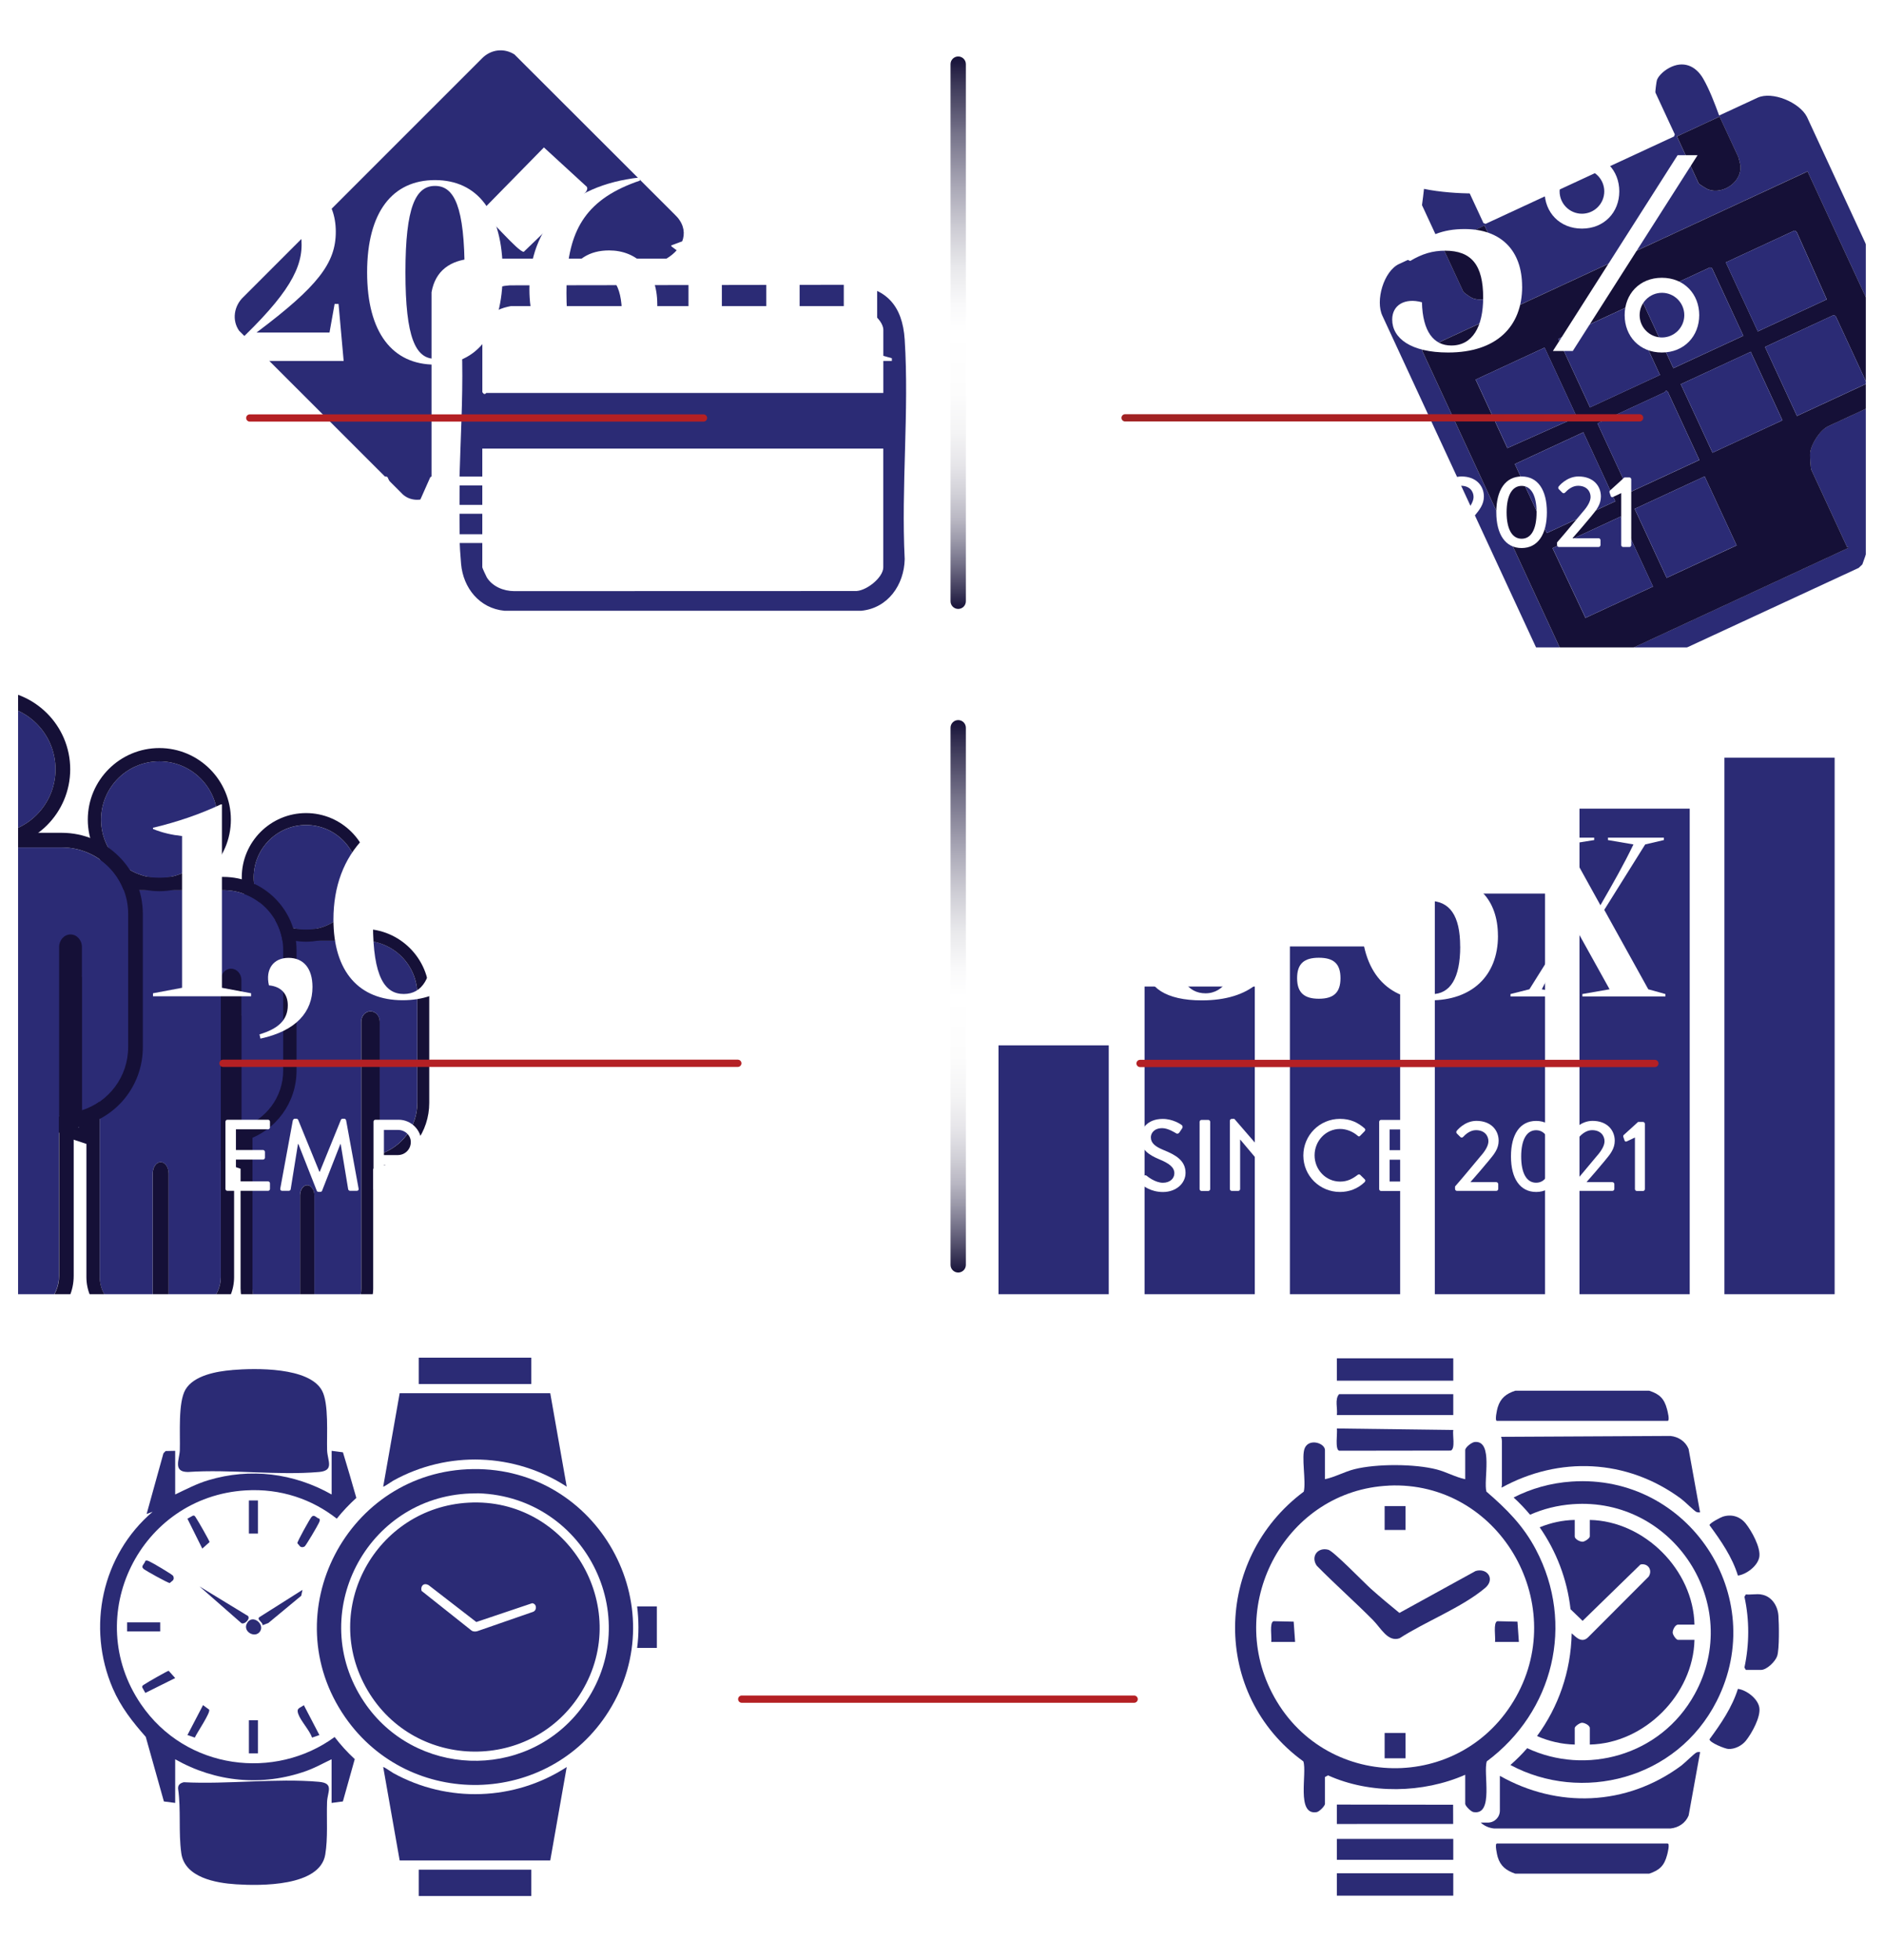<?xml version="1.0" encoding="UTF-8"?> <svg xmlns="http://www.w3.org/2000/svg" xmlns:xlink="http://www.w3.org/1999/xlink" id="Layer_2" data-name="Layer 2" viewBox="0 0 368.68 383.38"><defs><style> .cls-1 { fill: none; } .cls-2 { filter: url(#drop-shadow-1); } .cls-3 { filter: url(#drop-shadow-3); } .cls-4 { filter: url(#drop-shadow-2); } .cls-5 { fill: url(#linear-gradient-5); } .cls-6 { fill: url(#linear-gradient-4); } .cls-7 { fill: url(#linear-gradient-3); } .cls-8 { fill: url(#linear-gradient-2); } .cls-9 { fill: url(#linear-gradient); } .cls-10 { clip-path: url(#clippath-1); } .cls-11 { fill: #fff; } .cls-12 { fill: #151037; } .cls-13 { fill: #2b2b75; } .cls-14 { fill: #b42024; } .cls-15 { fill: url(#New_Gradient_Swatch_copy); } .cls-16 { clip-path: url(#clippath); } </style><clipPath id="clippath"><rect class="cls-1" x="253.83" y="2.04" width="112.56" height="126.09"></rect></clipPath><linearGradient id="linear-gradient" x1="201.07" y1="590.91" x2="284.24" y2="590.91" gradientTransform="translate(-137.92 -351.2) rotate(-24.87)" gradientUnits="userSpaceOnUse"><stop offset="0" stop-color="#151037"></stop><stop offset="1" stop-color="#151037"></stop></linearGradient><linearGradient id="linear-gradient-2" x1="213.22" y1="545.46" x2="222.44" y2="545.46" xlink:href="#linear-gradient"></linearGradient><linearGradient id="linear-gradient-3" x1="263.92" y1="545.47" x2="273.14" y2="545.47" xlink:href="#linear-gradient"></linearGradient><clipPath id="clippath-1"><rect class="cls-1" x="2.05" y="130.29" width="180.46" height="124.39"></rect></clipPath><filter id="drop-shadow-1" x="14.06" y="140.81" width="160" height="78" filterUnits="userSpaceOnUse"><feOffset dx="0" dy="0"></feOffset><feGaussianBlur result="blur" stdDeviation="5"></feGaussianBlur><feFlood flood-color="#151037" flood-opacity="1"></feFlood><feComposite in2="blur" operator="in"></feComposite><feComposite in="SourceGraphic"></feComposite></filter><filter id="drop-shadow-2" x="209.06" y="140.81" width="132" height="70" filterUnits="userSpaceOnUse"><feOffset dx="0" dy="0"></feOffset><feGaussianBlur result="blur-2" stdDeviation="5"></feGaussianBlur><feFlood flood-color="#151037" flood-opacity="1"></feFlood><feComposite in2="blur-2" operator="in"></feComposite><feComposite in="SourceGraphic"></feComposite></filter><filter id="drop-shadow-3" x="194.06" y="13.81" width="154" height="71" filterUnits="userSpaceOnUse"><feOffset dx="0" dy="0"></feOffset><feGaussianBlur result="blur-3" stdDeviation="5"></feGaussianBlur><feFlood flood-color="#151037" flood-opacity="1"></feFlood><feComposite in2="blur-3" operator="in"></feComposite><feComposite in="SourceGraphic"></feComposite></filter><linearGradient id="New_Gradient_Swatch_copy" data-name="New Gradient Swatch copy" x1="219.46" y1="81.74" x2="321.57" y2="81.74" gradientUnits="userSpaceOnUse"><stop offset="0" stop-color="#a02223"></stop><stop offset=".54" stop-color="#ae2023"></stop><stop offset="1" stop-color="#b42024"></stop></linearGradient><linearGradient id="linear-gradient-4" x1="187.51" y1="119.12" x2="187.51" y2="11.05" gradientUnits="userSpaceOnUse"><stop offset="0" stop-color="#151037"></stop><stop offset="0" stop-color="#171239"></stop><stop offset=".04" stop-color="#474362"></stop><stop offset=".08" stop-color="#726f87"></stop><stop offset=".12" stop-color="#9896a7"></stop><stop offset=".16" stop-color="#b8b6c2"></stop><stop offset=".21" stop-color="#d2d1d8"></stop><stop offset=".26" stop-color="#e6e5e9"></stop><stop offset=".32" stop-color="#f4f4f5"></stop><stop offset=".39" stop-color="#fcfcfc"></stop><stop offset=".5" stop-color="#fff"></stop><stop offset=".55" stop-color="#f9f9fa"></stop><stop offset=".62" stop-color="#e8e8eb"></stop><stop offset=".69" stop-color="#cdccd4"></stop><stop offset=".77" stop-color="#a7a5b4"></stop><stop offset=".86" stop-color="#76738a"></stop><stop offset=".95" stop-color="#3c3858"></stop><stop offset="1" stop-color="#151037"></stop></linearGradient><linearGradient id="linear-gradient-5" y1="248.94" y2="140.87" xlink:href="#linear-gradient-4"></linearGradient></defs><g id="Layer_1-2" data-name="Layer 1"><g><path class="cls-13" d="M65.49,339.8c-11.61,8.5-29.09,6.54-37.92-6.43-11.73-17.23-.21-40.56,20.49-41.81,6.9-.42,13.05,1.76,17.84,5.53,1.17-1.45,2.45-2.81,3.83-4.06-.85-2.98-1.71-5.96-2.62-8.92l-2.21-.29v8.54c-7.43-4.19-15.91-5.26-24.14-2.79-2.27.68-4.36,1.78-6.48,2.79v-8.54l-1.87.04-.43.45-3.29,11.87,1.18-.44c-9.93,8.46-12.97,22.57-7.79,34.58,1.56,3.61,3.87,6.55,6.44,9.45l3.55,12.64,2.21.29v-8.54c7.94,4.5,17.05,5.36,25.68,2.28,1.72-.62,3.29-1.51,4.93-2.28v8.54l2.21-.29,2.32-8.28c-1.44-1.33-2.76-2.78-3.95-4.34Z"></path><path class="cls-13" d="M45.42,268.01c4.56-.38,15.08-.6,17.59,4.02,1.37,2.52.91,8.63,1,11.66.07,2.08,1.49,4-1.59,4.27-8.17.71-17.36-.57-25.64,0-3.01,0-1.65-2.45-1.59-4.27.1-3.09-.38-9.31,1.1-11.85,1.64-2.79,6.15-3.58,9.13-3.82Z"></path><path class="cls-13" d="M35.97,348.65c8.51.45,18.06-.82,26.44-.08,3.03.27,1.66,1.94,1.59,3.98-.11,3.29.19,7.01-.35,10.25-1.04,6.27-12.65,6.13-17.46,5.82-3.94-.25-10.04-1.32-10.71-6.07-.58-4.13-.03-8.5-.63-12.65-.04-.75.43-1.08,1.12-1.25Z"></path><path class="cls-13" d="M59.19,311.03c-.09.38-.17.76-.24,1.14l-6.43,5.33-1.13.44c.05-.62-1.23-1.13-.62-1.59l8.41-5.32Z"></path><path class="cls-13" d="M39,310.32l9.23,5.63c1.14.41-.32,1.94-.98,1.59l-8.25-7.23Z"></path><rect class="cls-13" x="48.71" y="293.53" width="1.77" height="6.48"></rect><path class="cls-13" d="M39.59,302.95l-2.91-5.85,1.05-.59c.37-.12.47.2.64.44.34.48,2.62,4.46,2.64,4.72l-1.42,1.27Z"></path><rect class="cls-13" x="24.87" y="317.38" width="6.48" height="1.77"></rect><path class="cls-13" d="M34.29,328.27l-5.85,2.91-.59-1.05c-.12-.37.2-.47.44-.64.48-.34,4.46-2.62,4.72-2.64l1.27,1.42Z"></path><rect class="cls-13" x="48.71" y="336.52" width="1.77" height="6.48"></rect><path class="cls-13" d="M28.44,305.35c.29-.17.56,0,.83.12.52.21,4.47,2.55,4.59,2.79.17.31.2.58,0,.88l-.64.54c-.29.05-4.74-2.43-5.11-2.75-.64-.56.16-.92.33-1.57Z"></path><path class="cls-13" d="M36.68,339.42l3.05-5.85,1.2.88c.31.58-2.41,4.55-2.81,5.47l-1.44-.5Z"></path><path class="cls-13" d="M62.51,339.42l-1.44.5c-.54-1.52-2.25-3.27-2.72-4.67-.38-1.12.32-1.08,1.11-1.67l3.05,5.85Z"></path><path class="cls-13" d="M62.51,297.11c.17.29,0,.56-.12.83-.2.49-2.55,4.47-2.78,4.59-.31.17-.58.2-.88,0l-.54-.64c-.05-.29,2.43-4.74,2.75-5.11.56-.64.92.16,1.57.33Z"></path><path class="cls-13" d="M50.7,319.37c-1.02,1.02-3.1-.21-2.43-1.69,1.01-2.21,3.91.21,2.43,1.69Z"></path><g class="cls-16"><g id="jlQ2eE"><g><path class="cls-13" d="M277.95,39.44c-.16-.67.35-2.59.75-3.2.92-1.38,3.64-2.65,5.32-2.28.3.07,2.31,1.13,2.4,1.32l3.88,8.36.42.15,36.87-17.09.15-.42-3.79-8.17c-.06-.13.2-2.21.31-2.49.38-.95,1.52-1.88,2.41-2.35,2.71-1.44,5.15-.44,6.63,2.12,1.22,2.11,2.29,4.93,3.12,7.21l7.51-3.48c2.89-1.34,8.22.91,9.67,3.74l23.74,51.27-12.9,36.29-.72.68-50.39,23.34c-4.35,1.62-8.52.15-10.9-3.82l-31.89-68.81c-1.45-2.98.25-8.78,3.25-10.17l8.08-3.74-3.92-8.46ZM290.51,44.12l-8.36,3.88,4.19,9.03c.12.25,1.4,1.12,1.74,1.27,2.79,1.2,6.77-1.24,6.52-4.39-.02-.24-.28-1.58-.34-1.7l-3.74-8.08ZM336.51,22.8l-8.36,3.88,4.27,9.22c.05.11,1.53,1.04,1.79,1.14,2.97,1.15,6.8-1.52,6.34-4.79-.02-.17-.35-1.48-.39-1.56l-3.66-7.89ZM353.72,33.53l-75.46,34.98,28.41,61.3c.33.71,3.15,1.43,3.86,1.1l51.22-23.75c-.01-.16-.3-.14-.32-.2l-6.96-15.02c-.17-.36-.3-2.87-.24-3.4.22-1.76,1.93-4.43,3.54-5.17l15.68-7.27-19.74-42.58Z"></path><path class="cls-9" d="M353.72,33.53l19.74,42.58-15.68,7.27c-1.61.75-3.31,3.41-3.54,5.17-.07.52.07,3.04.24,3.4l6.96,15.02c.03.06.31.03.32.2l-51.22,23.75c-.71.33-3.53-.39-3.86-1.1l-28.41-61.3,75.46-34.98ZM341.15,65.68l-6.12-13.21-.42-.15-13.12,6.08-.15.42,6.12,13.21,13.69-6.34ZM318.63,59.95l-13.69,6.34,6.21,13.4,13.69-6.34-6.21-13.4ZM357.48,58.57l-5.84-13.1c-.06-.17-.41-.4-.51-.35l-13.4,6.21,6.26,13.5,13.5-6.26ZM302.27,68l-13.5,6.26,6.21,13.4,13.58-6.06-6.3-13.59ZM348.81,82.22l-6.21-13.4-13.69,6.34,6.21,13.4,13.69-6.34ZM332.55,89.98l-6.21-13.4c-.46-.31-.45.09-.52.13l-13.21,6.12,6.26,13.5,13.69-6.34ZM365.33,75.02l-6.12-13.21-.42-.15-13.4,6.21,6.26,13.5,13.69-6.34ZM302.7,104.28l13.4-6.21-6.26-13.5-13.4,6.21,6.26,13.5ZM333.58,93.2l-13.69,6.34,6.26,13.5,13.69-6.34-6.26-13.5ZM317.13,101.06l-13.31,6.17,6.44,13.64,13.21-6.12-6.34-13.69Z"></path><path class="cls-8" d="M290.51,44.12l3.74,8.08c.06.13.32,1.46.34,1.7.25,3.16-3.73,5.6-6.52,4.39-.34-.15-1.63-1.02-1.74-1.27l-4.19-9.03,8.36-3.88Z"></path><path class="cls-7" d="M336.51,22.8l3.66,7.89c.04.08.36,1.39.39,1.56.46,3.27-3.37,5.94-6.34,4.79-.26-.1-1.74-1.03-1.79-1.14l-4.27-9.22,8.36-3.88Z"></path><rect class="cls-13" x="307.35" y="62.44" width="15.08" height="14.77" transform="translate(-.16 138.91) rotate(-24.87)"></rect><rect class="cls-13" x="331.32" y="71.3" width="15.08" height="14.77" transform="translate(-1.67 149.81) rotate(-24.87)"></rect><path class="cls-13" d="M332.55,89.98l-13.69,6.34-6.26-13.5,13.21-6.12c.07-.03.05-.43.52-.13l6.21,13.4Z"></path><rect class="cls-13" x="322.33" y="95.68" width="15.08" height="14.87" transform="translate(-12.78 148.29) rotate(-24.87)"></rect><polygon class="cls-13" points="365.33 75.02 351.65 81.36 345.39 67.87 358.79 61.65 359.21 61.81 365.33 75.02"></polygon><polygon class="cls-13" points="341.15 65.68 327.46 72.02 321.34 58.81 321.49 58.4 334.61 52.32 335.02 52.47 341.15 65.68"></polygon><path class="cls-13" d="M357.48,58.57l-13.5,6.26-6.26-13.5,13.4-6.21c.1-.05.46.18.51.35l5.84,13.1Z"></path><polygon class="cls-13" points="302.27 68 308.57 81.59 294.99 87.65 288.78 74.25 302.27 68"></polygon><rect class="cls-13" x="298.89" y="86.99" width="14.77" height="14.87" transform="translate(-11.31 137.56) rotate(-24.87)"></rect><polygon class="cls-13" points="317.13 101.06 323.48 114.74 310.27 120.86 303.83 107.22 317.13 101.06"></polygon></g></g></g><g class="cls-10"><g><g><g><path class="cls-13" d="M38.57,194.58v21.16c0,4.66,3.02,8.61,7.21,10v-25.23c0-1.11.81-2,1.81-2s1.81.89,1.81,2v25.77s0,0,0,0v25.76c0,3.36,2.72,6.08,6.07,6.08h3.24s0-24.27,0-24.27c0-1.1.63-2,1.4-2s1.4.9,1.4,2v24.27s3.1,0,3.1,0c3.36,0,6.08-2.72,6.08-6.08v-25.76h0v-26.44c0-1.11.81-2,1.81-2s1.81.89,1.81,2v25.94c4.26-1.35,7.35-5.34,7.35-10.05v-21.16c0-5.82-4.72-10.54-10.54-10.54h-22.02c-5.82,0-10.54,4.72-10.54,10.54Z"></path><path class="cls-12" d="M49.11,184.04h22.02c5.82,0,10.54,4.72,10.54,10.54v21.16c0,4.71-3.08,8.69-7.35,10.05v-25.94c0-1.11-.81-2-1.81-2s-1.81.89-1.81,2v26.44h0v25.76c0,3.36-2.72,6.08-6.08,6.08h-3.1v-24.27c0-1.1-.63-2-1.4-2s-1.4.9-1.4,2v24.27h-3.24c-3.35,0-6.07-2.72-6.07-6.08v-25.76s0,0,0,0v-25.77c0-1.11-.81-2-1.81-2s-1.81.89-1.81,2v25.23c-4.19-1.39-7.21-5.35-7.21-10v-21.16c0-5.82,4.72-10.54,10.54-10.54M49.11,181.71c-7.1,0-12.87,5.78-12.87,12.87v21.16c0,5.56,3.54,10.47,8.81,12.22l2.03.68v23.41c0,4.64,3.77,8.41,8.41,8.41h3.24s.46,0,.46,0h2.33s3.1,0,3.1,0c4.64,0,8.41-3.77,8.41-8.41v-23.39s2-.64,2-.64c5.37-1.7,8.97-6.64,8.97-12.27v-21.16c0-7.1-5.78-12.87-12.87-12.87h-22.02Z"></path></g><g><circle class="cls-13" cx="59.89" cy="171.64" r="10.24"></circle><path class="cls-12" d="M59.89,161.39c5.66,0,10.24,4.59,10.24,10.24s-4.59,10.24-10.24,10.24c-5.66,0-10.24-4.59-10.24-10.24s4.59-10.24,10.24-10.24M59.89,159.06c-6.94,0-12.58,5.64-12.58,12.58,0,6.94,5.64,12.58,12.58,12.58,6.94,0,12.58-5.64,12.58-12.58,0-6.94-5.64-12.58-12.58-12.58h0Z"></path></g></g><g><g><path class="cls-13" d="M7.45,185.87v23.55c0,5.18,3.36,9.58,8.02,11.13v-28.08c0-1.23.91-2.23,2.02-2.23s2.02.99,2.02,2.23v28.68s0,0,0,0v28.67c0,3.74,3.03,6.76,6.76,6.76h3.61s0-27.01,0-27.01c0-1.23.7-2.23,1.55-2.23s1.56,1,1.56,2.23v27.01s3.45,0,3.45,0c3.74,0,6.76-3.03,6.76-6.76v-28.67h0v-29.42c0-1.23.9-2.23,2.01-2.23s2.02.99,2.02,2.23v28.87c4.74-1.51,8.18-5.94,8.18-11.18v-23.55c0-6.48-5.25-11.73-11.73-11.73h-24.51c-6.48,0-11.73,5.25-11.73,11.73Z"></path><path class="cls-12" d="M19.18,174.14h24.51c6.48,0,11.73,5.25,11.73,11.73v23.55c0,5.24-3.43,9.67-8.18,11.18v-28.87c0-1.23-.9-2.23-2.02-2.23s-2.01.99-2.01,2.23v29.42h0v28.67c0,3.74-3.03,6.76-6.76,6.76h-3.45v-27.01c0-1.23-.7-2.23-1.56-2.23s-1.55,1-1.55,2.23v27.01h-3.61c-3.73,0-6.76-3.03-6.76-6.76v-28.67s0,0,0,0v-28.68c0-1.23-.91-2.23-2.02-2.23s-2.02.99-2.02,2.23v28.08c-4.66-1.55-8.02-5.95-8.02-11.13v-23.55c0-6.48,5.25-11.73,11.73-11.73M19.18,171.55c-7.9,0-14.33,6.43-14.33,14.33v23.55c0,6.18,3.94,11.65,9.8,13.6l2.26.75v26.05c0,5.16,4.2,9.36,9.36,9.36h3.61s.52,0,.52,0h2.6s3.45,0,3.45,0c5.16,0,9.36-4.2,9.36-9.36v-26.03s2.23-.71,2.23-.71c5.97-1.9,9.99-7.38,9.99-13.66v-23.55c0-7.9-6.43-14.33-14.33-14.33h-24.51Z"></path></g><g><circle class="cls-13" cx="31.18" cy="160.34" r="11.4"></circle><path class="cls-12" d="M31.18,148.94c6.3,0,11.4,5.1,11.4,11.4,0,6.3-5.1,11.4-11.4,11.4-6.3,0-11.4-5.1-11.4-11.4,0-6.3,5.1-11.4,11.4-11.4M31.18,146.34c-7.72,0-14,6.28-14,14,0,7.72,6.28,14,14,14,7.72,0,14-6.28,14-14,0-7.72-6.28-14-14-14h0Z"></path></g></g><g><g><path class="cls-13" d="M-28.04,178.77v26.08c0,5.74,3.72,10.61,8.89,12.33v-31.1c0-1.36,1-2.46,2.23-2.46s2.23,1.1,2.23,2.46v31.76s0,0,0,0v31.75c0,4.14,3.35,7.49,7.48,7.49h3.99s0-29.91,0-29.91c0-1.36.77-2.46,1.72-2.46s1.73,1.11,1.73,2.46v29.91s3.82,0,3.82,0c4.14,0,7.49-3.35,7.49-7.49v-31.75h0v-32.58c0-1.36,1-2.46,2.23-2.46s2.23,1.1,2.23,2.46v31.97c5.25-1.67,9.05-6.58,9.05-12.38v-26.08c0-7.17-5.81-12.99-12.99-12.99H-15.05c-7.17,0-12.99,5.82-12.99,12.99Z"></path><path class="cls-12" d="M-15.05,165.78H12.09c7.18,0,12.99,5.82,12.99,12.99v26.08c0,5.8-3.8,10.71-9.05,12.38v-31.97c0-1.36-1-2.46-2.23-2.46s-2.23,1.1-2.23,2.46v32.58h0v31.75c0,4.14-3.35,7.49-7.49,7.49H.24v-29.91c0-1.36-.77-2.46-1.73-2.46s-1.72,1.11-1.72,2.46v29.91h-3.99c-4.13,0-7.48-3.35-7.48-7.49v-31.75s0,0,0,0v-31.76c0-1.36-1-2.46-2.23-2.46s-2.23,1.1-2.23,2.46v31.1c-5.16-1.72-8.89-6.59-8.89-12.33v-26.08c0-7.17,5.82-12.99,12.99-12.99M-15.05,162.91c-8.75,0-15.87,7.12-15.87,15.87v26.08c0,6.85,4.36,12.9,10.85,15.06l2.51.83v28.85c0,5.72,4.65,10.36,10.36,10.36h3.99s.57,0,.57,0H.24s3.82,0,3.82,0c5.72,0,10.36-4.65,10.36-10.36v-28.83s2.47-.78,2.47-.78c6.62-2.1,11.06-8.18,11.06-15.12v-26.08c0-8.75-7.12-15.87-15.87-15.87H-15.05Z"></path></g><g><circle class="cls-13" cx="-1.76" cy="150.49" r="12.62"></circle><path class="cls-12" d="M-1.76,137.87c6.97,0,12.62,5.65,12.62,12.62,0,6.97-5.65,12.62-12.62,12.62-6.97,0-12.62-5.65-12.62-12.62,0-6.97,5.65-12.62,12.62-12.62M-1.76,134.99c-8.55,0-15.5,6.95-15.5,15.5,0,8.55,6.95,15.5,15.5,15.5,8.55,0,15.5-6.95,15.5-15.5,0-8.55-6.95-15.5-15.5-15.5h0Z"></path></g></g></g></g><g class="cls-2"><path class="cls-11" d="M29.94,194.9v-.59l5.69-1.07v-29.69c-1.97-.21-3.83-.62-5.69-1.38v-.24c4.81-1.14,9.16-2.64,13.28-4.57h.21v35.88l5.71,1.07v.59h-19.2Z"></path><path class="cls-11" d="M50.78,202.35c3.57-1.07,5.54-2.74,5.54-5.69,0-2.09-1.17-3.66-3.69-3.9-.74-3.16.88-5.38,3.83-5.38s4.69,2.07,4.69,5.71c0,4.83-3.14,8.57-10.18,10.09l-.19-.83Z"></path><path class="cls-11" d="M91.97,183.03c0,7.99-5.28,12.64-13.18,12.64-8.49,0-13.54-5.54-13.54-15.78,0-13.06,8.23-21.65,22.96-23.29l.14.64c-11.11,3.76-14.73,10.09-15.3,20.37,1.76-3.97,4.78-5.78,8.85-5.78,5.71,0,10.06,3.97,10.06,11.21ZM84.57,185.15c0-6.12-2.07-8.95-6.11-8.95-2.14,0-4.05.93-5.45,2.5-.02.67-.02,1.33-.02,2.02,0,10.49,2.36,13.73,6.02,13.73s5.57-3.21,5.57-9.3Z"></path><path class="cls-11" d="M96.33,176.39c0-12.63,5.33-19.27,14.18-19.27s14.16,6.64,14.16,19.27-5.31,19.27-14.16,19.27-14.18-6.64-14.18-19.27ZM116.7,176.39c0-13.71-2.14-18.06-6.19-18.06s-6.19,4.35-6.19,18.06,2.14,18.06,6.19,18.06,6.19-4.38,6.19-18.06Z"></path><path class="cls-11" d="M129.76,176.39c0-12.63,5.33-19.27,14.18-19.27s14.16,6.64,14.16,19.27-5.31,19.27-14.16,19.27-14.18-6.64-14.18-19.27ZM150.13,176.39c0-13.71-2.14-18.06-6.19-18.06s-6.19,4.35-6.19,18.06,2.14,18.06,6.19,18.06,6.19-4.38,6.19-18.06Z"></path></g><g><path class="cls-11" d="M44.12,219.43c0-.2.16-.38.38-.38h7.95c.22,0,.38.18.38.38v1.11c0,.2-.16.38-.38.38h-6.28v4.05h5.3c.2,0,.38.18.38.38v1.11c0,.22-.18.38-.38.38h-5.3v4.27h6.28c.22,0,.38.18.38.38v1.09c0,.2-.16.38-.38.38h-7.95c-.22,0-.38-.18-.38-.38v-13.15Z"></path><path class="cls-11" d="M57.33,219.15c.04-.16.2-.3.36-.3h.32c.12,0,.3.1.34.22l4.15,10.15h.08l4.13-10.15c.04-.12.2-.22.34-.22h.32c.16,0,.32.14.36.3l2.44,13.35c.06.28-.08.46-.36.46h-1.29c-.18,0-.34-.14-.38-.28l-1.47-8.88h-.06l-3.58,9.14c-.04.12-.16.22-.34.22h-.36c-.16,0-.3-.1-.34-.22l-3.6-9.14h-.08l-1.43,8.88c-.02.14-.2.28-.36.28h-1.29c-.28,0-.42-.18-.38-.46l2.46-13.35Z"></path><path class="cls-11" d="M73.09,219.43c0-.2.16-.38.38-.38h4.53c2.44,0,4.45,1.99,4.45,4.39s-2.01,4.47-4.43,4.47h-2.88v4.67c0,.2-.18.38-.38.38h-1.29c-.22,0-.38-.18-.38-.38v-13.15ZM77.87,225.96c1.37,0,2.52-1.11,2.52-2.54,0-1.35-1.15-2.38-2.52-2.38h-2.74v4.93h2.74Z"></path><path class="cls-11" d="M84.89,219.43c0-.2.16-.38.38-.38h1.31c.2,0,.38.18.38.38v11.68h5.38c.22,0,.38.18.38.38v1.09c0,.2-.16.38-.38.38h-7.07c-.22,0-.38-.18-.38-.38v-13.15Z"></path><path class="cls-11" d="M100.78,218.85c3.97,0,7.15,3.2,7.15,7.17s-3.18,7.13-7.15,7.13-7.13-3.16-7.13-7.13,3.16-7.17,7.13-7.17ZM100.78,231.17c2.84,0,5.16-2.3,5.16-5.15s-2.32-5.18-5.16-5.18-5.14,2.36-5.14,5.18,2.32,5.15,5.14,5.15Z"></path><path class="cls-11" d="M113.25,226.26l-4.65-6.63c-.16-.26,0-.58.32-.58h1.47c.16,0,.26.1.32.18l3.6,5.06,3.6-5.06c.06-.08.18-.18.32-.18h1.49c.32,0,.48.32.32.58l-4.71,6.61v6.34c0,.2-.18.38-.38.38h-1.31c-.22,0-.38-.18-.38-.38v-6.32Z"></path><path class="cls-11" d="M121.93,219.43c0-.2.16-.38.38-.38h7.95c.22,0,.38.18.38.38v1.11c0,.2-.16.38-.38.38h-6.28v4.05h5.3c.2,0,.38.18.38.38v1.11c0,.22-.18.38-.38.38h-5.3v4.27h6.28c.22,0,.38.18.38.38v1.09c0,.2-.16.38-.38.38h-7.95c-.22,0-.38-.18-.38-.38v-13.15Z"></path><path class="cls-11" d="M133.63,219.43c0-.2.16-.38.36-.38h4.57c3.83,0,6.97,3.12,6.97,6.93s-3.14,6.97-6.97,6.97h-4.57c-.2,0-.36-.18-.36-.38v-13.15ZM138.28,231.07c2.92,0,5.04-2.15,5.04-5.09s-2.12-5.05-5.04-5.05h-2.62v10.13h2.62Z"></path></g><path class="cls-14" d="M144.39,208.72H43.64c-.39,0-.71-.32-.71-.71s.32-.71.71-.71h100.74c.39,0,.71.32.71.71s-.32.71-.71.71Z"></path><g><rect class="cls-13" x="195.4" y="204.5" width="21.57" height="50.05"></rect><rect class="cls-13" x="223.98" y="192.99" width="21.57" height="61.57"></rect><rect class="cls-13" x="252.42" y="185.15" width="21.57" height="69.4"></rect><rect class="cls-13" x="280.78" y="174.81" width="21.57" height="79.74"></rect><rect class="cls-13" x="309.09" y="158.19" width="21.57" height="96.36"></rect><rect class="cls-13" x="337.45" y="148.23" width="21.57" height="106.32"></rect></g><g class="cls-4"><path class="cls-11" d="M249.59,184.11c0,6.85-4.9,11.59-14.42,11.59-7.04,0-10.71-2.59-10.71-6.52,0-2.71,2.57-4.19,5.92-3.28-.07,5.38,2.07,8.42,5.52,8.42,3.69,0,5.92-3.71,5.92-9.26,0-7.8-3.59-9.83-10.11-8.97-.36-.5-.36-1.33-.02-1.74,1.97-.31,3.81-.43,5.52-.33,2.14-1.33,3.24-3.43,3.24-6.16,0-3.59-1.88-5.78-6.02-5.78-2.78,0-5.26,1.02-7.33,3.95l-.29-.21c1.26-5.59,5.19-8.66,10.73-8.66,5.97,0,9.59,3.33,9.59,8.54,0,4.45-2.64,7.61-7.9,8.49,6.38.88,10.35,4.55,10.35,9.92Z"></path><path class="cls-11" d="M253.83,191.36c0-2.83,1.36-4,4.26-4s4.23,1.17,4.23,4-1.36,4.02-4.23,4.02-4.26-1.19-4.26-4.02Z"></path><path class="cls-11" d="M293.14,183.06c0,7.99-5.28,12.63-13.18,12.63-8.49,0-13.54-5.54-13.54-15.78,0-13.06,8.23-21.65,22.96-23.29l.14.64c-11.11,3.76-14.73,10.09-15.3,20.37,1.76-3.97,4.78-5.78,8.85-5.78,5.71,0,10.06,3.97,10.06,11.21ZM285.74,185.18c0-6.12-2.07-8.95-6.11-8.95-2.14,0-4.05.93-5.45,2.5-.02.67-.02,1.33-.02,2.02,0,10.49,2.36,13.73,6.02,13.73s5.57-3.21,5.57-9.3Z"></path><path class="cls-11" d="M322.56,193.53l3.34.93v.47h-16.25v-.47l5.33-.93-6.7-12.06c-2.35,4.1-4.56,8.18-6.57,12.06l4.8.93v.47h-10.92v-.47l3.7-.93,8.2-13.08-8.54-15.26-3.25-.85v-.47h16.27v.47l-5.37.85,6.59,11.9c2.47-4.29,4.61-8.03,6.46-11.9l-4.99-.85v-.47h10.94v.47l-3.65.85-8.01,12.8,8.62,15.55Z"></path></g><g><path class="cls-11" d="M223.19,230.98c.18-.26.34-.56.52-.81.18-.26.46-.34.68-.16.12.1,1.65,1.37,3.18,1.37,1.37,0,2.24-.83,2.24-1.85,0-1.19-1.03-1.95-3-2.76-2.03-.85-3.62-1.91-3.62-4.21,0-1.55,1.19-3.67,4.35-3.67,1.99,0,3.48,1.03,3.67,1.17.16.1.32.38.12.68-.16.24-.34.52-.5.75-.16.26-.42.38-.7.2-.14-.08-1.53-.99-2.68-.99-1.67,0-2.24,1.05-2.24,1.79,0,1.13.87,1.83,2.52,2.5,2.3.93,4.27,2.03,4.27,4.45,0,2.07-1.85,3.75-4.43,3.75-2.42,0-3.95-1.27-4.27-1.57-.18-.16-.32-.3-.12-.64Z"></path><path class="cls-11" d="M234.75,219.46c0-.2.18-.38.38-.38h1.31c.2,0,.38.18.38.38v13.15c0,.2-.18.38-.38.38h-1.31c-.2,0-.38-.18-.38-.38v-13.15Z"></path><path class="cls-11" d="M240.67,219.24c0-.2.18-.36.38-.36h.5l8.62,9.97h.02v-9.4c0-.2.16-.38.38-.38h1.27c.2,0,.38.18.38.38v13.37c0,.2-.18.36-.38.36h-.52l-8.62-10.25h-.02v9.67c0,.2-.16.38-.38.38h-1.25c-.2,0-.38-.18-.38-.38v-13.37Z"></path><path class="cls-11" d="M262.22,218.88c2.01,0,3.46.68,4.81,1.85.18.16.18.4.02.56l-.87.89c-.14.18-.32.18-.5,0-.93-.81-2.2-1.33-3.44-1.33-2.84,0-4.99,2.38-4.99,5.16s2.16,5.14,5.01,5.14c1.45,0,2.46-.58,3.42-1.31.18-.14.36-.12.48-.02l.91.89c.16.14.12.4-.02.54-1.35,1.31-3.06,1.93-4.83,1.93-3.97,0-7.17-3.16-7.17-7.13s3.2-7.17,7.17-7.17Z"></path><path class="cls-11" d="M269.89,219.46c0-.2.16-.38.38-.38h7.95c.22,0,.38.18.38.38v1.11c0,.2-.16.38-.38.38h-6.28v4.05h5.3c.2,0,.38.18.38.38v1.11c0,.22-.18.38-.38.38h-5.3v4.27h6.28c.22,0,.38.18.38.38v1.09c0,.2-.16.38-.38.38h-7.95c-.22,0-.38-.18-.38-.38v-13.15Z"></path><path class="cls-11" d="M284.75,232.09c1.47-1.67,3.54-4.19,5.01-5.94.99-1.11,1.51-2.11,1.51-2.9,0-1.01-.7-2.16-2.44-2.16-1.09,0-1.99.75-2.52,1.33-.16.16-.38.16-.54,0l-.68-.68c-.12-.12-.16-.36-.02-.52,0,0,1.49-1.95,3.85-1.95,2.84,0,4.35,1.81,4.35,3.89,0,1.53-.83,2.58-1.91,3.87-1.05,1.27-2.44,2.9-3.62,4.23h5.07c.2,0,.38.18.38.38v.95c0,.2-.18.38-.38.38h-7.69c-.22,0-.38-.18-.38-.38v-.52Z"></path><path class="cls-11" d="M295.68,226.23c0-4.35,1.79-6.95,4.93-6.95s4.91,2.6,4.91,6.95-1.79,6.95-4.91,6.95-4.93-2.6-4.93-6.95ZM303.5,226.23c0-3.26-1.05-5.13-2.9-5.13s-2.92,1.87-2.92,5.13,1.05,5.14,2.92,5.14,2.9-1.85,2.9-5.14Z"></path><path class="cls-11" d="M307.47,232.09c1.47-1.67,3.54-4.19,5.01-5.94.99-1.11,1.51-2.11,1.51-2.9,0-1.01-.7-2.16-2.44-2.16-1.09,0-1.99.75-2.52,1.33-.16.16-.38.16-.54,0l-.68-.68c-.12-.12-.16-.36-.02-.52,0,0,1.49-1.95,3.85-1.95,2.84,0,4.35,1.81,4.35,3.89,0,1.53-.83,2.58-1.91,3.87-1.05,1.27-2.44,2.9-3.62,4.23h5.07c.2,0,.38.18.38.38v.95c0,.2-.18.38-.38.38h-7.69c-.22,0-.38-.18-.38-.38v-.52Z"></path><path class="cls-11" d="M319.95,222.52l-1.59.76c-.18.08-.38.04-.44-.14l-.24-.7c-.06-.16-.02-.32.06-.4l2.82-2.56h.97c.2,0,.36.18.36.38v12.75c0,.2-.16.38-.36.38h-1.21c-.22,0-.38-.18-.38-.38v-10.09Z"></path></g><path class="cls-14" d="M323.84,208.75h-100.74c-.39,0-.71-.32-.71-.71s.32-.71.71-.71h100.74c.39,0,.71.32.71.71s-.32.71-.71.71Z"></path><g><path class="cls-11" d="M148.34,319.42v-.59l5.69-1.07v-29.69c-1.97-.21-3.83-.62-5.69-1.38v-.24c4.81-1.14,9.16-2.64,13.28-4.57h.21v35.88l5.71,1.07v.59h-19.2Z"></path><path class="cls-11" d="M190.79,309.66v8.21l4.09.95v.59h-16.18v-.59l4.54-.95v-8.21h-14.06c-.33-.38-.48-.78-.45-1.26l16.54-26.72c1.95-.38,4.04-.14,5.52.69v25.72h4.88c.21.48.21,1.12,0,1.57h-4.88ZM170.73,308.09h12.52v-20.27l-12.52,20.27Z"></path><path class="cls-11" d="M199.38,319.42v-.59l5.69-1.07v-29.69c-1.97-.21-3.83-.62-5.69-1.38v-.24c4.81-1.14,9.16-2.64,13.28-4.57h.21v35.88l5.71,1.07v.59h-19.2Z"></path></g><g><path class="cls-11" d="M145.14,344.26c0-.2.16-.38.38-.38h4.45c2.4,0,4.13,1.59,4.13,3.67,0,1.53-1.13,2.62-2.07,3.16,1.05.44,2.48,1.41,2.48,3.24,0,2.23-1.83,3.83-4.33,3.83h-4.67c-.22,0-.38-.18-.38-.38v-13.15ZM150.17,355.96c1.21,0,2.14-.93,2.14-2.16s-1.15-2.09-2.44-2.09h-2.72v4.25h3.02ZM149.85,349.92c1.27,0,2.05-.93,2.05-2.13s-.77-2.05-2.05-2.05h-2.68v4.17h2.68Z"></path><path class="cls-11" d="M157.5,344.26c0-.2.16-.38.38-.38h5.4c2.38,0,4.33,1.89,4.33,4.25,0,1.83-1.21,3.34-2.94,4.03l2.72,5.04c.14.26,0,.58-.34.58h-1.55c-.16,0-.28-.1-.32-.18l-2.64-5.26h-3v5.06c0,.2-.18.38-.38.38h-1.29c-.22,0-.38-.18-.38-.38v-13.15ZM163.12,350.64c1.29,0,2.42-1.09,2.42-2.46,0-1.29-1.13-2.36-2.42-2.36h-3.54v4.83h3.54Z"></path><path class="cls-11" d="M168.84,357.27l6.1-13.37c.06-.12.24-.22.34-.22h.2c.1,0,.28.1.34.22l6.06,13.37c.12.26-.04.52-.34.52h-1.25c-.24,0-.38-.12-.46-.3l-1.23-2.72h-6.5c-.4.91-.81,1.81-1.21,2.72-.06.14-.22.3-.46.3h-1.25c-.3,0-.46-.26-.34-.52ZM177.84,353.06l-2.44-5.44h-.1l-2.42,5.44h4.97Z"></path><path class="cls-11" d="M183.86,344.04c0-.2.18-.36.38-.36h.5l8.62,9.97h.02v-9.39c0-.2.16-.38.38-.38h1.27c.2,0,.38.18.38.38v13.37c0,.2-.18.36-.38.36h-.52l-8.62-10.25h-.02v9.67c0,.2-.16.38-.38.38h-1.25c-.2,0-.38-.18-.38-.38v-13.37Z"></path><path class="cls-11" d="M199.25,344.26c0-.2.16-.38.36-.38h4.57c3.83,0,6.97,3.12,6.97,6.93s-3.14,6.97-6.97,6.97h-4.57c-.2,0-.36-.18-.36-.38v-13.15ZM203.9,355.9c2.92,0,5.04-2.15,5.04-5.09s-2.12-5.05-5.04-5.05h-2.62v10.13h2.62Z"></path><path class="cls-11" d="M213.12,355.78c.18-.26.34-.56.52-.81.18-.26.46-.34.68-.16.12.1,1.65,1.37,3.18,1.37,1.37,0,2.24-.83,2.24-1.85,0-1.19-1.03-1.95-3-2.76-2.03-.85-3.62-1.91-3.62-4.21,0-1.55,1.19-3.67,4.35-3.67,1.99,0,3.48,1.03,3.67,1.17.16.1.32.38.12.68-.16.24-.34.52-.5.75-.16.26-.42.38-.7.2-.14-.08-1.53-.99-2.68-.99-1.67,0-2.24,1.05-2.24,1.79,0,1.13.87,1.83,2.52,2.5,2.3.93,4.27,2.03,4.27,4.45,0,2.07-1.85,3.75-4.43,3.75-2.42,0-3.95-1.27-4.27-1.57-.18-.16-.32-.3-.12-.64Z"></path></g><path class="cls-14" d="M221.94,333.11h-76.79c-.39,0-.71-.32-.71-.71s.32-.71.71-.71h76.79c.39,0,.71.32.71.71s-.32.71-.71.71Z"></path><g><path class="cls-13" d="M322.73,272.06c2.03.65,2.95,1.56,3.49,3.61.1.38.6,2.29.11,2.29h-33.4c-.47,0,.03-2.24.15-2.62.54-1.82,1.69-2.72,3.45-3.28h26.2Z"></path><path class="cls-13" d="M322.73,366.54h-26.2c-1.74-.59-2.92-1.47-3.45-3.28-.11-.38-.62-2.62-.15-2.62h33.4c.49,0,0,1.91-.11,2.29-.55,2.06-1.47,2.93-3.49,3.61Z"></path><path class="cls-13" d="M307.56,289.83c-4.16.28-7.98,1.39-11.36,3.12,1.15,1.05,2.22,2.17,3.22,3.37,2.53-1.12,5.32-1.84,8.33-2.06,19.76-1.45,33.51,19.69,23.88,37.16-6.69,12.15-21.37,15.93-32.77,10.57-1.02,1.17-2.12,2.27-3.29,3.29,13.82,7.41,32.52,2.94,40.37-12.5,10.41-20.51-5.52-44.51-28.37-42.95Z"></path><path class="cls-13" d="M332.7,342.74l-2.25,12.42c-.61,1.49-1.98,2.38-3.55,2.54h-34.52c-1-.1-1.91-.5-2.61-1.15h1.39c1.3,0,2.35-1.05,2.35-2.35v-6.8c11.2,6.33,24.68,6,35.49-1.99.67-.5,2.53-2.36,2.97-2.57.24-.12.48-.12.74-.09Z"></path><path class="cls-13" d="M332.7,295.86c-.26.02-.49.02-.74-.09-.44-.21-2.3-2.07-2.97-2.56-10.67-7.9-23.97-8.32-35.1-2.21-.02-.02-.04-.03-.06-.04.05-.18.08-.38.08-.58v-8.46c0-.29-.06-.58-.16-.84l33.14-.17c1.57.16,2.94,1.06,3.55,2.54l2.25,12.42Z"></path><path class="cls-13" d="M344.6,311.92c2.08.29,3.28,2.2,3.42,4.14.12,1.63.2,6.51-.24,7.89-.35,1.07-2.02,2.73-3.18,2.73h-2.95l-.28-.46c.97-4.57,1-9.28,0-13.85l.28-.46c.93.09,2.06-.13,2.95,0Z"></path><path class="cls-13" d="M340.09,308.22c-1.12-3.65-3.33-6.82-5.56-9.86,0-.39,2.17-1.52,2.6-1.66,1.74-.55,3.4-.04,4.52,1.38s2.94,4.65,2.63,6.51c-.3,1.74-2.53,3.42-4.19,3.63Z"></path><path class="cls-13" d="M340.09,330.39c1.66.21,3.89,1.89,4.19,3.63.32,1.85-1.47,5.06-2.63,6.51-.78.97-2.19,1.69-3.45,1.61-.67-.04-3.67-1.25-3.67-1.89,2.24-3.04,4.42-6.23,5.56-9.86Z"></path><path class="cls-13" d="M327.33,319.39c-.03-.54.5-1.57,1.03-1.57h3.23c-.23-10.69-9.78-20.26-20.48-20.48v3.23c0,.34-.96,1-1.38,1.03-.54.03-1.57-.5-1.57-1.03v-3.23c-2.37.04-4.69.55-6.86,1.44,3.23,4.65,5.37,10.11,6.04,16.03l2.36,2.27,11.32-11.02c1.48-.33,2.42,1.11,1.61,2.36l-11.89,11.91c-.68.65-1.38.6-2.12.09-.21-.14-.58-.47-1.06-.9-.14,7.51-2.63,14.45-6.78,20.1,2.32,1.01,4.82,1.6,7.38,1.66v-3.23c0-.33.96-1,1.38-1.03.54-.03,1.57.51,1.57,1.03v3.23c10.7-.22,20.25-9.79,20.48-20.48h-3.23c-.34,0-1.01-.96-1.03-1.39Z"></path></g><polygon class="cls-1" points="366.82 378.64 3.38 378.64 2.45 254.75 365.89 254.75 366.82 378.64"></polygon><g><path class="cls-13" d="M92.6,287.39c24.34-.31,39.54,26.66,26.52,47.38-11.76,18.71-38.97,19.33-51.58,1.16-14.12-20.36.42-48.23,25.05-48.54ZM92.08,292.16c-20.44.73-32.29,23.65-20.86,40.74,9.83,14.7,31.42,15.55,42.31,1.57,13.33-17.12,1.4-41.66-19.94-42.34l-1.51.04Z"></path><path class="cls-13" d="M107.68,272.56l3.22,18.27c-10.2-6.63-23.29-7.08-33.94-1.18-.24.13-1.88,1.27-1.97,1.18l3.22-18.28h29.47Z"></path><path class="cls-13" d="M110.9,345.68l-3.22,18.27h-29.47s-3.22-18.27-3.22-18.27c.09-.09,1.73,1.05,1.97,1.18,10.65,5.89,23.74,5.45,33.94-1.18Z"></path><rect class="cls-13" x="81.94" y="265.6" width="22.02" height="5.15"></rect><rect class="cls-13" x="81.94" y="365.76" width="22.02" height="5.15"></rect><path class="cls-13" d="M128.54,314.26v8.11h-3.86c.36-2.69.33-5.42,0-8.11h3.86Z"></path><path class="cls-13" d="M91.69,293.96c19.37-1.08,32.2,20.29,22.15,36.95-9.52,15.79-32.59,15.63-41.92-.26s1.62-35.69,19.77-36.69ZM104.56,313.79c-.13-.1-.27-.14-.42-.16l-10.93,3.68-9.34-7.22c-.92-.51-1.62.13-1.38,1.12l9.76,7.75c.33.25.77.25,1.16.14l10.9-3.78c.63-.21.76-1.12.26-1.53Z"></path></g><g><path class="cls-13" d="M259.28,289.37c2-.42,3.79-1.46,5.78-1.96,4.33-1.08,11.81-1.06,16.12.06,1.9.5,3.63,1.5,5.55,1.9v-5.69c0-.55,1.28-1.56,1.92-1.6,3.64-.23,1.6,7.55,2.23,9.72,3.95,3.4,7.22,6.66,9.68,11.34,7.68,14.58,3.43,31.71-9.6,41.42-.78,2.23,1.45,10.62-2.61,9.93-.53-.09-1.62-1.22-1.62-1.61v-5.69c-8.24,3.63-18.61,3.83-26.84.12l-.61.32v5.26c0,.39-1.09,1.52-1.62,1.61-4.06.69-1.83-7.7-2.61-9.93-18.02-13.06-17.62-39.56.08-52.76.5-2.02-.53-6.91.21-8.55.87-1.93,3.94-.96,3.94.43v5.69ZM271.77,290.63c-20,.92-31.94,22.85-22.87,40.5,9.95,19.36,37.18,19.78,47.8.77,10.39-18.59-3.52-42.26-24.93-41.28Z"></path><rect class="cls-13" x="261.61" y="265.72" width="22.78" height="4.38"></rect><rect class="cls-13" x="261.61" y="366.46" width="22.78" height="4.38"></rect><rect class="cls-13" x="261.61" y="359.74" width="22.78" height="4.09"></rect><path class="cls-13" d="M284.39,272.73v4.09h-22.78c.18-1.3-.46-3.08.44-4.09h22.34Z"></path><path class="cls-13" d="M284.39,279.74c-.18.89.45,3.68-.48,4.03l-21.84.03c-.87-.21-.31-3.5-.46-4.35l22.78.29Z"></path><polygon class="cls-13" points="284.36 353.05 284.37 356.81 261.61 356.82 261.61 353.02 284.36 353.05"></polygon><path class="cls-13" d="M268.74,316.99c-3.61-3.64-7.46-7.04-11.06-10.69-1.22-1.76.13-3.68,2.25-3.13,1.04.27,7,6.44,8.39,7.68,1.8,1.6,3.66,3.16,5.53,4.68l14.91-8.2c2.32-.67,3.88,1.62,1.86,3.32-4.51,3.81-11.71,6.58-16.74,9.84-2.29.79-3.65-1.99-5.14-3.49Z"></path><rect class="cls-13" x="270.96" y="339.01" width="4.09" height="4.96"></rect><rect class="cls-13" x="270.96" y="294.63" width="4.09" height="4.67"></rect><path class="cls-13" d="M253.44,321.2h-4.67c.15-.76-.4-3.85.46-4.05l3.93.09.28,3.96Z"></path><path class="cls-13" d="M297.23,321.2h-4.67c.15-.76-.4-3.85.46-4.05l3.93.09.28,3.96Z"></path></g><g><path class="cls-13" d="M100.69,10.67l31.33,31.28c3.18,2.99,1.79,6.64-1.61,8.65h-38.12c-4.14.32-7.1,2.33-7.84,6.57v39.66c-1.77,1.33-4.4,1.3-5.93-.42l-31.72-31.7c-1.47-2.08-.99-4.89.81-6.59L94.38,11.36c1.74-1.71,4.25-2.01,6.31-.7ZM114.84,36.55l-8.4-7.71-12.38,12.62c1.51.83,7.35,7.87,8.44,7.8l12.08-11.62c.26-.28.45-.76.26-1.1Z"></path><path class="cls-13" d="M99.77,55.82l66.86-.11c6.77.47,9.98,4.06,10.41,10.73.89,13.97-.71,28.88,0,42.95-.11,5.03-3.28,9.58-8.49,10.09h-69.85c-4.85-.47-8.05-4.43-8.47-9.15-1.29-14.37.95-30.59,0-45.15.48-5.31,4.22-9.02,9.54-9.36ZM172.86,76.87v-12.33c0-2.2-3.97-5.13-6.23-4.66h-66.64c-1.85.34-3.68,1.02-4.71,2.67-.15.25-.89,1.88-.89,1.99v12.17c.45.73.69.16.8.16h77.67ZM172.86,87.76h-78.48v23.22c0,.11.74,1.74.89,1.99,1.12,1.78,3.27,2.66,5.34,2.67l66.63-.02c2.11.16,5.61-2.59,5.61-4.64v-23.22Z"></path></g><g><path class="cls-11" d="M41.08,66.45c0,2.99-2.38,4.88-6.69,4.88s-7.11-2.18-10.87-4.19c-1.87,2.47-3.72,3.7-5.77,3.7-1.92,0-3.16-1.09-3.16-2.72,0-2.45,2.72-3.83,7.69-2.52.49-1.25.71-2.5.71-3.94,0-2.58-.78-4.59-1.72-6.26h-6.66c-.18-.36-.18-.94,0-1.27h5.86c-.27-.42-.53-.8-.8-1.18-1.98-3.01-2.85-5.37-2.85-8.09,0-6.11,4.3-9.63,11.86-9.63,6.75,0,10.92,2.74,10.92,7.98,0,3.03-1.34,4.19-3.68,4.19-.89,0-1.8-.18-2.5-.53.74-7.47-1.34-10.45-4.88-10.45-3.05,0-4.75,1.85-4.75,5.04,0,2.43.98,4.72,1.98,6.95.91,2.05,1.52,3.88,1.78,5.73h9.31c.16.36.16.91,0,1.27h-9.18c.02.29.02.56.02.85,0,4.01-1.25,7.13-3.43,9.81,7.84,1.27,12.88-.6,15.51-2.5.85.69,1.29,1.6,1.29,2.9Z"></path><path class="cls-11" d="M66.25,59.45l1,11.16h-22.55c-.27-.47-.4-.96-.45-1.52,11.12-10.18,14.77-15.8,14.77-21.19,0-4.48-1.98-7.09-6.37-7.09-3.05,0-5.68,1.34-7.75,4.06l-.38-.24c1.58-6.37,5.59-9.4,11.03-9.4,6.04,0,10.16,3.59,10.16,10.12,0,6.11-3.48,10.67-15.51,19.7h14.28l1-5.59h.76Z"></path><path class="cls-11" d="M71.84,53.28c0-11.83,4.99-18.05,13.28-18.05s13.26,6.22,13.26,18.05-4.97,18.05-13.26,18.05-13.28-6.22-13.28-18.05ZM90.92,53.28c0-12.84-2.01-16.91-5.79-16.91s-5.79,4.08-5.79,16.91,2.01,16.91,5.79,16.91,5.79-4.1,5.79-16.91Z"></path><path class="cls-11" d="M128.63,59.49c0,7.49-4.95,11.83-12.35,11.83-7.96,0-12.68-5.19-12.68-14.77,0-12.23,7.71-20.28,21.5-21.82l.13.6c-10.41,3.52-13.79,9.45-14.33,19.08,1.65-3.72,4.48-5.42,8.29-5.42,5.35,0,9.43,3.72,9.43,10.5ZM121.7,61.48c0-5.73-1.94-8.38-5.73-8.38-2.01,0-3.79.87-5.1,2.34-.02.62-.02,1.25-.02,1.89,0,9.83,2.21,12.86,5.64,12.86s5.21-3.01,5.21-8.71Z"></path><path class="cls-11" d="M171.66,69.28l2.87.8v.53h-12.57v-.53l3.16-.8v-16.07c0-3.12-1.11-4.77-4.19-4.77-1.72,0-3.16.58-4.72,1.78.2,1.02.27,2.14.27,3.28v15.78l2.99.8v.53h-12.66v-.53l3.14-.8v-16.07c0-3.12-1.09-4.77-4.17-4.77-1.63,0-3.03.53-4.52,1.65v19.19l3.12.8v.53h-12.81v-.53l3.16-.8v-18.81c-1.14-.67-2.25-1.43-3.37-2.3v-.16c3.28-1.18,5.84-2.27,9.07-3.92h.13c.42,1.74.62,3.59.67,5.13,1.81-3.41,4.66-5.01,7.98-5.01,4.14,0,6.08,2.21,6.84,5.3,1.83-3.61,4.84-5.3,8.27-5.3,5.84,0,7.33,4.26,7.33,9.29v15.78Z"></path></g><g><path class="cls-11" d="M52.33,93.58c0-.19.15-.35.35-.35h5.06c2.23,0,4.06,1.77,4.06,3.98,0,1.71-1.13,3.12-2.75,3.78l2.55,4.72c.13.24,0,.54-.32.54h-1.45c-.15,0-.26-.09-.3-.17l-2.47-4.93h-2.81v4.74c0,.19-.17.35-.35.35h-1.21c-.2,0-.35-.17-.35-.35v-12.31ZM57.59,99.55c1.21,0,2.27-1.02,2.27-2.31,0-1.21-1.06-2.21-2.27-2.21h-3.31v4.52h3.31Z"></path><path class="cls-11" d="M64.7,93.58c0-.19.15-.35.35-.35h7.44c.2,0,.35.17.35.35v1.04c0,.19-.15.35-.35.35h-5.88v3.8h4.97c.19,0,.35.17.35.35v1.04c0,.2-.17.35-.35.35h-4.97v4h5.88c.2,0,.35.17.35.35v1.02c0,.19-.15.35-.35.35h-7.44c-.2,0-.35-.17-.35-.35v-12.31Z"></path><path class="cls-11" d="M73.92,93.71c-.11-.24.04-.48.32-.48h1.32c.15,0,.28.11.32.2l4.09,9.21h.11l4.09-9.21c.04-.09.15-.2.32-.2h1.32c.28,0,.43.24.32.48l-5.71,12.52c-.06.11-.17.2-.32.2h-.19c-.13,0-.26-.09-.32-.2l-5.67-12.52Z"></path><path class="cls-11" d="M88.01,93.58c0-.19.15-.35.35-.35h7.44c.2,0,.35.17.35.35v1.04c0,.19-.15.35-.35.35h-5.88v3.8h4.97c.19,0,.35.17.35.35v1.04c0,.2-.17.35-.35.35h-4.97v4h5.88c.2,0,.35.17.35.35v1.02c0,.19-.15.35-.35.35h-7.44c-.2,0-.35-.17-.35-.35v-12.31Z"></path><path class="cls-11" d="M98.97,93.38c0-.19.17-.34.35-.34h.47l8.07,9.34h.02v-8.8c0-.19.15-.35.35-.35h1.19c.19,0,.35.17.35.35v12.52c0,.19-.17.34-.35.34h-.48l-8.07-9.6h-.02v9.06c0,.19-.15.35-.35.35h-1.17c-.19,0-.35-.17-.35-.35v-12.52Z"></path><path class="cls-11" d="M113.22,93.58c0-.19.17-.35.35-.35h1.25c.2,0,.35.17.35.35v7.68c0,1.86,1.19,3.31,3.09,3.31s3.13-1.43,3.13-3.27v-7.72c0-.19.15-.35.35-.35h1.25c.19,0,.35.17.35.35v7.81c0,2.83-2.14,5.04-5.08,5.04s-5.04-2.21-5.04-5.04v-7.81Z"></path><path class="cls-11" d="M126.78,93.58c0-.19.15-.35.35-.35h7.44c.2,0,.35.17.35.35v1.04c0,.19-.15.35-.35.35h-5.88v3.8h4.97c.19,0,.35.17.35.35v1.04c0,.2-.17.35-.35.35h-4.97v4h5.88c.2,0,.35.17.35.35v1.02c0,.19-.15.35-.35.35h-7.44c-.2,0-.35-.17-.35-.35v-12.31Z"></path></g><path class="cls-14" d="M137.67,82.48H48.88c-.39,0-.71-.32-.71-.71s.32-.71.71-.71h88.79c.39,0,.71.32.71.71s-.32.71-.71.71Z"></path><g><g><path class="cls-11" d="M219.79,104.99c.18-.26.34-.56.52-.82.18-.26.46-.34.68-.16.12.1,1.66,1.38,3.2,1.38,1.38,0,2.26-.84,2.26-1.86,0-1.2-1.04-1.96-3.02-2.78-2.04-.86-3.64-1.92-3.64-4.24,0-1.56,1.2-3.7,4.38-3.7,2,0,3.5,1.04,3.7,1.18.16.1.32.38.12.68-.16.24-.34.52-.5.76-.16.26-.42.38-.7.2-.14-.08-1.54-1-2.7-1-1.68,0-2.26,1.06-2.26,1.8,0,1.14.88,1.84,2.54,2.52,2.32.94,4.3,2.04,4.3,4.48,0,2.08-1.86,3.78-4.46,3.78-2.44,0-3.98-1.28-4.3-1.58-.18-.16-.32-.3-.12-.64Z"></path><path class="cls-11" d="M231.44,93.38c0-.2.18-.38.38-.38h1.32c.2,0,.38.18.38.38v13.25c0,.2-.18.38-.38.38h-1.32c-.2,0-.38-.18-.38-.38v-13.25Z"></path><path class="cls-11" d="M237.4,93.16c0-.2.18-.36.38-.36h.5l8.68,10.04h.02v-9.46c0-.2.16-.38.38-.38h1.28c.2,0,.38.18.38.38v13.47c0,.2-.18.36-.38.36h-.52l-8.68-10.32h-.02v9.74c0,.2-.16.38-.38.38h-1.26c-.2,0-.38-.18-.38-.38v-13.47Z"></path><path class="cls-11" d="M259.11,92.8c2.02,0,3.48.68,4.84,1.86.18.16.18.4.02.56l-.88.9c-.14.18-.32.18-.5,0-.94-.82-2.22-1.34-3.46-1.34-2.86,0-5.02,2.4-5.02,5.2s2.18,5.18,5.04,5.18c1.46,0,2.48-.58,3.44-1.32.18-.14.36-.12.48-.02l.92.9c.16.14.12.4-.02.54-1.36,1.32-3.08,1.94-4.86,1.94-4,0-7.22-3.18-7.22-7.18s3.22-7.22,7.22-7.22Z"></path><path class="cls-11" d="M266.84,93.38c0-.2.16-.38.38-.38h8c.22,0,.38.18.38.38v1.12c0,.2-.16.38-.38.38h-6.32v4.08h5.34c.2,0,.38.18.38.38v1.12c0,.22-.18.38-.38.38h-5.34v4.3h6.32c.22,0,.38.18.38.38v1.1c0,.2-.16.38-.38.38h-8c-.22,0-.38-.18-.38-.38v-13.25Z"></path><path class="cls-11" d="M281.8,106.11c1.48-1.68,3.56-4.22,5.04-5.98,1-1.12,1.52-2.12,1.52-2.92,0-1.02-.7-2.18-2.46-2.18-1.1,0-2,.76-2.54,1.34-.16.16-.38.16-.54,0l-.68-.68c-.12-.12-.16-.36-.02-.52,0,0,1.5-1.96,3.88-1.96,2.86,0,4.38,1.82,4.38,3.92,0,1.54-.84,2.6-1.92,3.9-1.06,1.28-2.46,2.92-3.64,4.26h5.1c.2,0,.38.18.38.38v.96c0,.2-.18.38-.38.38h-7.74c-.22,0-.38-.18-.38-.38v-.52Z"></path><path class="cls-11" d="M292.81,100.21c0-4.38,1.8-7,4.96-7s4.94,2.62,4.94,7-1.8,7-4.94,7-4.96-2.62-4.96-7ZM300.69,100.21c0-3.28-1.06-5.16-2.92-5.16s-2.94,1.88-2.94,5.16,1.06,5.18,2.94,5.18,2.92-1.86,2.92-5.18Z"></path><path class="cls-11" d="M304.7,106.11c1.48-1.68,3.56-4.22,5.04-5.98,1-1.12,1.52-2.12,1.52-2.92,0-1.02-.7-2.18-2.46-2.18-1.1,0-2,.76-2.54,1.34-.16.16-.38.16-.54,0l-.68-.68c-.12-.12-.16-.36-.02-.52,0,0,1.5-1.96,3.88-1.96,2.86,0,4.38,1.82,4.38,3.92,0,1.54-.84,2.6-1.92,3.9-1.06,1.28-2.46,2.92-3.64,4.26h5.1c.2,0,.38.18.38.38v.96c0,.2-.18.38-.38.38h-7.74c-.22,0-.38-.18-.38-.38v-.52Z"></path><path class="cls-11" d="M317.26,96.46l-1.6.76c-.18.08-.38.04-.44-.14l-.24-.7c-.06-.16-.02-.32.06-.4l2.84-2.58h.98c.2,0,.36.18.36.38v12.85c0,.2-.16.38-.36.38h-1.22c-.22,0-.38-.18-.38-.38v-10.16Z"></path></g><g class="cls-3"><g><path class="cls-11" d="M234.73,52.3c.19.48.22,1.1,0,1.58h-11.43v11.43c-.46.22-1.13.24-1.61,0v-11.43h-11.43c-.24-.48-.24-1.1,0-1.58h11.43v-11.46c.48-.22,1.13-.22,1.61,0v11.46h11.43Z"></path><path class="cls-11" d="M222.48,66.49c-.44,0-.87-.09-1.24-.28l-.55-.28v-11.05h-11.05l-.28-.55c-.38-.76-.38-1.71,0-2.47l.28-.55h11.05v-11.1l.59-.27c.74-.33,1.69-.33,2.43,0l.59.27v11.1h11.11l.25.63c.3.76.3,1.67-.02,2.36l-.27.59h-11.08v11.07l-.57.27c-.38.18-.81.27-1.24.27Z"></path></g><path class="cls-11" d="M269,56.23c0,8.05-5.32,12.73-13.28,12.73-8.56,0-13.64-5.58-13.64-15.89,0-13.16,8.29-21.81,23.13-23.47l.14.65c-11.19,3.79-14.84,10.16-15.41,20.52,1.77-4,4.82-5.82,8.92-5.82,5.75,0,10.14,4,10.14,11.29ZM261.55,58.37c0-6.16-2.09-9.01-6.16-9.01-2.16,0-4.07.93-5.49,2.52-.02.67-.02,1.34-.02,2.04,0,10.57,2.37,13.83,6.06,13.83s5.61-3.24,5.61-9.37Z"></path><path class="cls-11" d="M325.21,54.34c-4.38,0-7.28,3.19-7.28,7.31s2.9,7.31,7.28,7.31,7.31-3.21,7.31-7.31-2.92-7.31-7.31-7.31ZM325.21,67.38c-3.38,0-5.63-2.3-5.63-5.73s2.25-5.72,5.63-5.72,5.66,2.32,5.66,5.72-2.25,5.73-5.66,5.73ZM309.57,30.13c-4.36,0-7.31,3.21-7.31,7.31s2.95,7.28,7.31,7.28,7.31-3.19,7.31-7.28-2.93-7.31-7.31-7.31ZM309.57,43.17c-3.36,0-5.66-2.33-5.66-5.73s2.3-5.73,5.66-5.73,5.63,2.3,5.63,5.73-2.25,5.73-5.63,5.73Z"></path><g><path class="cls-11" d="M297.87,56.07c0,7.86-5.06,12.89-14.48,12.89-7.29,0-10.95-2.78-10.95-6.45,0-2.85,2.49-4.29,5.82-3.38.14,5.75,2.3,8.46,5.75,8.46,4.15,0,6.23-3.67,6.23-9.37,0-6.4-2.3-9.18-7.45-9.18-2.45,0-4.51.62-6.83,2.01-.55-.22-.96-.5-1.22-.91,1.63-5.82,2.47-12.44,2.68-19.29,6.9.55,13.35.55,18.79-.34,1.53,5.39-.48,7.33-8.01,7.33-2.66,0-6.42-.24-9.54-.89-.41,3.93-1.08,7.81-2.09,11.86,2.54-2.73,5.78-4,10.02-4,7.19,0,11.27,4.22,11.27,11.24Z"></path><g><polygon class="cls-11" points="331.58 30.7 307.59 68.33 304.49 68.33 328.46 30.7 331.58 30.7"></polygon><path class="cls-11" d="M307.78,68.66h-3.89l24.4-38.3h3.91l-24.42,38.3ZM305.1,68h2.31l23.57-36.97h-2.33l-23.55,36.97Z"></path></g><path class="cls-11" d="M325.23,68.69c-3.88,0-7.04-3.16-7.04-7.04s3.16-7.04,7.04-7.04,7.04,3.16,7.04,7.04-3.16,7.04-7.04,7.04ZM325.23,57.28c-2.41,0-4.37,1.96-4.37,4.37s1.96,4.37,4.37,4.37,4.37-1.96,4.37-4.37-1.96-4.37-4.37-4.37Z"></path></g></g><path class="cls-15" d="M320.86,82.45h-100.69c-.39,0-.71-.32-.71-.71s.32-.71.71-.71h100.69c.39,0,.71.32.71.71s-.32.71-.71.71Z"></path></g><path class="cls-11" d="M309.57,44.48c-3.88,0-7.04-3.16-7.04-7.04s3.16-7.04,7.04-7.04,7.04,3.16,7.04,7.04-3.16,7.04-7.04,7.04ZM309.57,33.07c-2.41,0-4.37,1.96-4.37,4.37s1.96,4.37,4.37,4.37,4.37-1.96,4.37-4.37-1.96-4.37-4.37-4.37Z"></path><g><path class="cls-11" d="M367.18,128.7H1.5V1.5h365.68v127.2ZM2.05,128.15h364.57V2.05H2.05v126.1Z"></path><path class="cls-11" d="M368.68,130.2H0V0h368.68v130.2ZM3.55,126.65h361.57V3.55H3.55v123.09Z"></path></g><g><path class="cls-11" d="M367.18,381.88H1.5v-127.2h365.68v127.2ZM2.05,381.33h364.57v-126.1H2.05v126.1Z"></path><path class="cls-11" d="M368.68,383.38H0v-130.2h368.68v130.2ZM3.55,379.83h361.57v-123.09H3.55v123.09Z"></path></g><rect class="cls-11" x="365.18" y="128.13" width="3.5" height="127.1"></rect><rect class="cls-11" x=".04" y="128.13" width="3.5" height="127.1"></rect><path class="cls-6" d="M187.51,119.12c-.83,0-1.5-.67-1.5-1.5V12.55c0-.83.67-1.5,1.5-1.5s1.5.67,1.5,1.5v105.07c0,.83-.67,1.5-1.5,1.5Z"></path><path class="cls-5" d="M187.51,248.94c-.83,0-1.5-.67-1.5-1.5v-105.07c0-.83.67-1.5,1.5-1.5s1.5.67,1.5,1.5v105.07c0,.83-.67,1.5-1.5,1.5Z"></path></g></g></svg> 